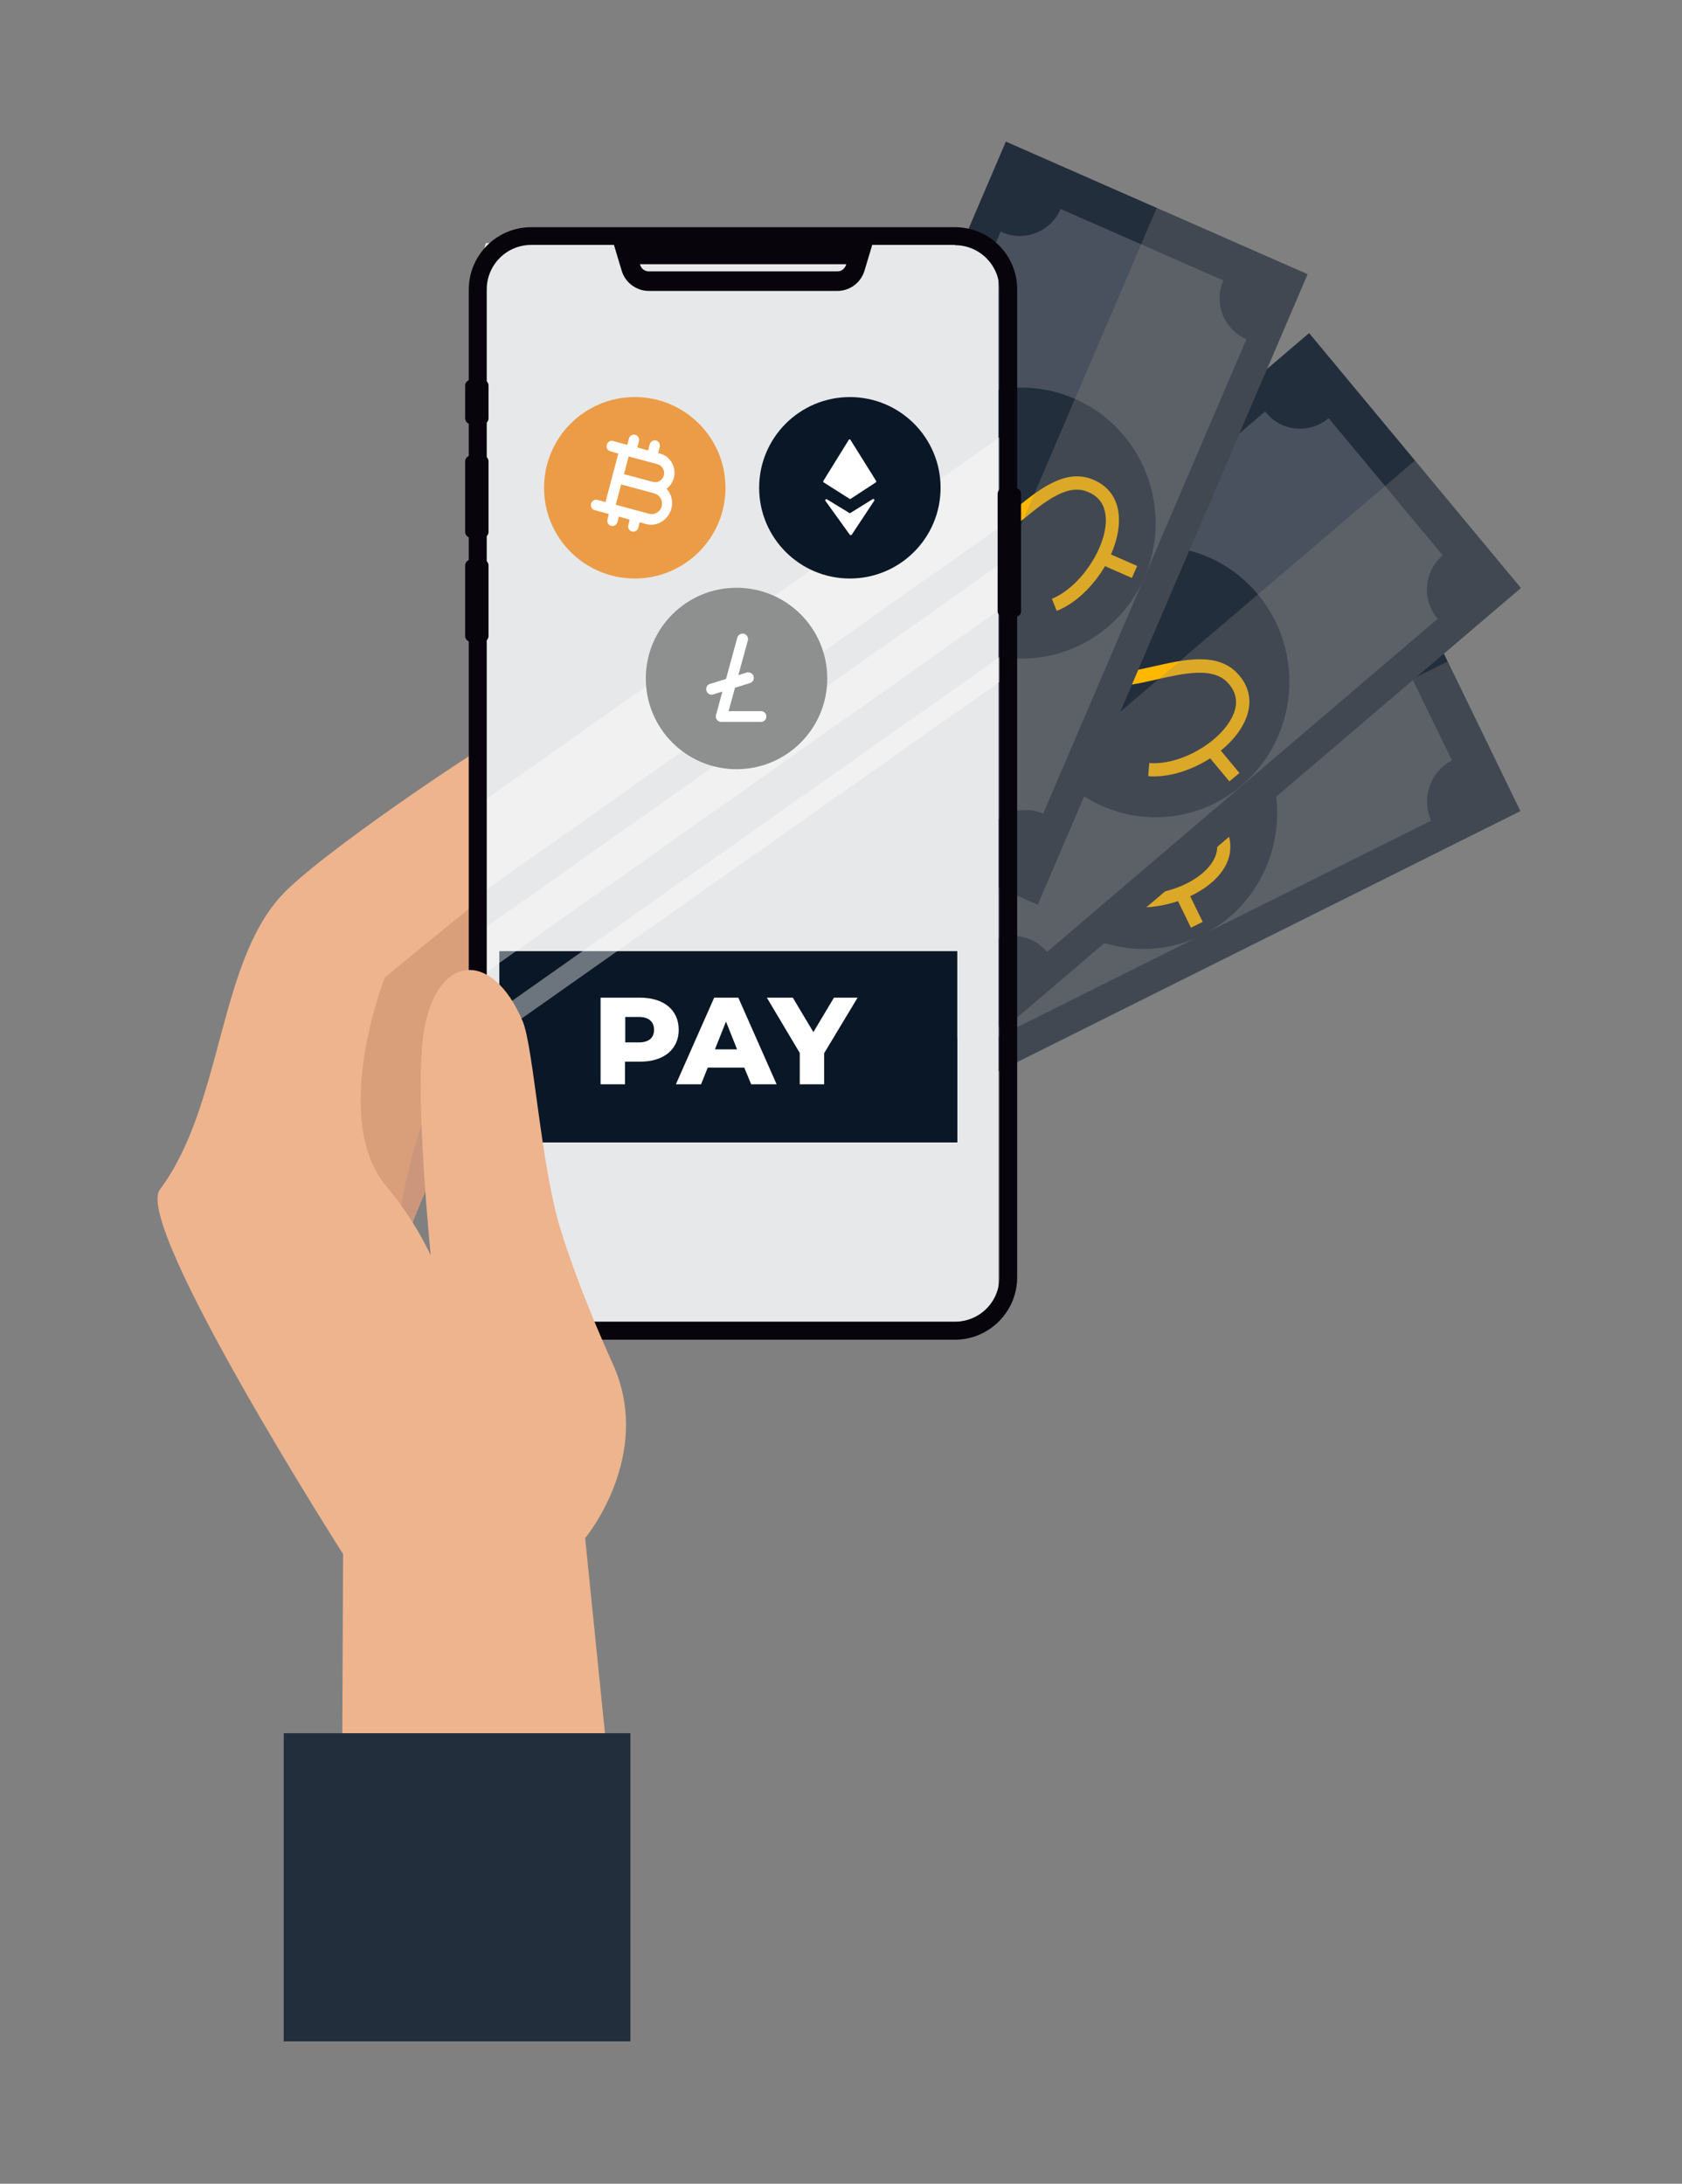 <svg xmlns="http://www.w3.org/2000/svg" xmlns:xlink="http://www.w3.org/1999/xlink" id="Capa_1" x="0px" y="0px" viewBox="0 0 654.5 849.7" style="enable-background:new 0 0 654.5 849.7;" xml:space="preserve">
<rect x="0" y="0" width="654.5" height="849.7" fill="#808080" stroke="none"/>
<style type="text/css">
	.st0{fill:#2A2F77;}
	.st1{fill:#0A1726;}
	.st2{fill:#545C67;}
	.st3{fill:#858B93;}
	.st4{fill:#CED1D4;}
	.st5{fill:#6A6EA0;}
	.st6{fill:#9497BB;}
	.st7{fill:#FFCD4C;}
	.st8{fill:#FFDB80;}
	.st9{fill:#FFF1CC;}
	.st10{fill:#FFB700;}
	.st11{fill:#F4F5EF;}
	.st12{fill:#F7F8F4;}
	.st13{fill:#FCFCFA;}
	.st14{fill:#F0F0E8;}
	.st15{fill:#9BA6AE;}
	.st16{fill:#172231;}
	.st17{fill:#34445A;}
	.st18{fill:#FFFFFF;}
	.st19{opacity:7.000000e-02;fill:#184462;}
	.st20{fill:#F7F7F6;}
	.st21{opacity:3.000000e-02;fill:#221F1F;}
	.st22{opacity:0.2;fill:#BBBCBF;}
	.st23{fill:#EDB48D;}
	.st24{opacity:0.65;fill:url(#SVGID_1_);}
	.st25{fill:url(#SVGID_00000053505385041519970080000006889172593202252975_);}
	.st26{fill:url(#SVGID_00000123416615750266685730000010362380135598551742_);}
	.st27{fill:url(#SVGID_00000150786041845254169220000007328856166956759721_);}
	.st28{fill:url(#SVGID_00000178178817394257021930000012817224070687052173_);}
	.st29{fill:#EFDE64;}
	.st30{opacity:0.65;fill:url(#SVGID_00000000906790768553034290000003797135392900921752_);}
	.st31{fill:url(#SVGID_00000023255160927405896780000016239603106464889791_);}
	.st32{fill:url(#SVGID_00000084501307406507597150000011961817971344390311_);}
	.st33{fill:url(#SVGID_00000062886783969833078990000000511615456557234087_);}
	.st34{fill:url(#SVGID_00000125563982545460216820000006172272693435906444_);}
	.st35{fill:#C3CBE2;}
	.st36{fill:#EDEEEF;}
	.st37{fill:#D5D8DB;}
	.st38{fill:#4D4D4D;}
	.st39{opacity:0.5;fill:url(#SVGID_00000086692725684568335440000010624525564349605525_);}
	.st40{opacity:0.5;fill:url(#SVGID_00000039829346032554003990000015103305662146675882_);}
	.st41{fill:#2F3A47;}
	.st42{fill:#6C747D;}
	.st43{fill:#ECA100;}
	.st44{opacity:0.5;fill:#FFDB80;}
	.st45{opacity:0.2;fill:#FFDB80;}
	.st46{opacity:0.3;fill:#FFDB80;}
	.st47{fill:#232E3C;}
	.st48{fill:#48515D;}
	.st49{opacity:0.3;fill:#898884;}
	.st50{fill:#CB967C;}
	.st51{fill:#D89F7A;}
	.st52{clip-path:url(#SVGID_00000104693088678929788670000001995466332350305464_);}
	.st53{fill:#E7E8E9;}
	.st54{opacity:0.4;}
	.st55{fill:#07040C;}
	.st56{fill:#EC9C46;}
	.st57{fill:#E47B4A;}
	.st58{fill:#8E8F8F;}
	.st59{opacity:0.5;fill:#FFD466;}
	.st60{opacity:0.2;fill:#FFD466;}
	.st61{fill:#3B4552;}
	.st62{opacity:5.000000e-02;}
	.st63{clip-path:url(#SVGID_00000160875093819188416610000014584311937250416531_);}
	.st64{fill:#FFC633;}
	.st65{fill:#FFD466;}
	.st66{opacity:0.6;fill:#545C67;}
	.st67{opacity:0.2;fill:#545C67;}
	.st68{opacity:0.8;fill:#545C67;}
</style>
<g>
	<g>
		<g>
			<polygon class="st47" points="591.6,315.6 354.8,433.7 298.3,317.4 535.1,199.3    "></polygon>
			<path class="st48" d="M565,295.9l-30.5-62.7c-8.5,4.3-18.9,0.7-23.1-8c-0.1-0.2-0.2-0.4-0.3-0.6l-178.3,88.9     c0.1,0.2,0.2,0.4,0.3,0.6c4.2,8.7,0.7,19.1-7.9,23.4c-0.1,0-0.2,0.1-0.3,0.1l30.5,62.7c0.1,0,0.2-0.1,0.2-0.1     c8.5-4.3,18.9-0.7,23.1,8l178.2-88.9C553,310.6,556.5,300.2,565,295.9z"></path>
			<path class="st47" d="M491.6,293.2c12.7,26.1,2.1,57.7-23.7,70.6c-25.8,12.9-57,2.1-69.7-24c-12.7-26.1-2.1-57.7,23.7-70.6     C447.7,256.3,478.9,267.1,491.6,293.2z"></path>
			<g>
				<g>
					<path class="st10" d="M443.8,353.1c-3.7,0-7.2-0.5-10.4-1.6l1.6-4.8c11.2,3.8,28.6-0.9,35.7-9.8c3.5-4.3,3.9-8.9,1.1-13.5       c-4.3-7.2-15.6-7.4-26.5-7.6c-13.1-0.3-28-0.6-28.9-15.1c-0.3-4.7,1.2-8.9,4.4-12.3c9.6-10.3,32-10.6,33-10.6l0,5.1       c-0.2,0-21.2,0.2-29.3,9c-2.2,2.4-3.2,5.2-3,8.5c0.6,9.4,9.5,10,23.9,10.3c11.7,0.2,25,0.5,30.8,10.1       c3.9,6.5,3.3,13.4-1.5,19.3C468.3,348,455.4,353.1,443.8,353.1z"></path>
				</g>
				<g>
					
						<rect x="424.2" y="272.1" transform="matrix(0.899 -0.438 0.438 0.899 -79.065 214.813)" class="st10" width="5.1" height="13.8"></rect>
				</g>
				<g>
					
						<rect x="460.4" y="346.7" transform="matrix(0.899 -0.437 0.437 0.899 -108.03 238.06)" class="st10" width="5.1" height="13.8"></rect>
				</g>
			</g>
			<polygon class="st49" points="591.6,315.6 354.8,433.7 326.5,375.5 563.3,257.4    "></polygon>
		</g>
		<g>
			<polygon class="st47" points="591.8,228.8 389.9,400.9 307.5,301.8 509.4,129.6    "></polygon>
			<path class="st48" d="M561.4,216.1L517,162.7c-7.3,6.2-18.2,5.3-24.3-2.1c-0.1-0.2-0.3-0.4-0.4-0.5l-152,129.6     c0.2,0.2,0.3,0.3,0.5,0.5c6.1,7.4,5.2,18.4-2.1,24.6c-0.1,0.1-0.1,0.1-0.2,0.2l44.4,53.5c0.1-0.1,0.1-0.1,0.2-0.2     c7.3-6.2,18.2-5.3,24.3,2.1l152-129.6C553.1,233.3,554.1,222.3,561.4,216.1z"></path>
			<path class="st47" d="M489.5,231.3c18.5,22.3,15.7,55.5-6.3,74.3c-22,18.8-54.8,15.9-73.4-6.4c-18.5-22.3-15.7-55.5,6.3-74.3     C438.1,206.2,471,209,489.5,231.3z"></path>
			<g>
				<g>
					<path class="st10" d="M449,302.1c-0.8,0-1.5,0-2.2-0.1l0.4-5.1c11.8,1,27.5-7.9,32.4-18.2c2.4-5,1.6-9.5-2.1-13.3       c-5.8-5.9-16.9-3.4-27.5-1c-12.8,2.9-27.3,6.3-31.7-7.7c-1.4-4.5-1-8.9,1.3-13c6.9-12.4,28.6-18,29.5-18.3l1.3,5       c-0.2,0.1-20.5,5.4-26.3,15.8c-1.6,2.9-1.9,5.8-0.9,8.9c2.8,9,11.6,7.4,25.7,4.2c11.5-2.6,24.4-5.6,32.3,2.4       c5.3,5.4,6.4,12.1,3.1,19.1C478.8,292.5,462.5,302.1,449,302.1z"></path>
				</g>
				<g>
					
						<rect x="420.5" y="226.4" transform="matrix(0.769 -0.639 0.639 0.769 -51.406 324.35)" class="st10" width="5.1" height="13.8"></rect>
				</g>
				<g>
					
						<rect x="473.4" y="290.1" transform="matrix(0.769 -0.639 0.639 0.769 -79.87 372.843)" class="st10" width="5.1" height="13.8"></rect>
				</g>
			</g>
			<polygon class="st49" points="591.8,228.8 389.9,400.9 348.7,351.3 550.6,179.2    "></polygon>
		</g>
		<g>
			<polygon class="st47" points="508.8,106.7 403.8,352 286.4,300.4 391.4,55.1    "></polygon>
			<path class="st48" d="M476,109.1l-63.3-27.8c-3.8,8.8-13.9,12.9-22.7,9.1c-0.2-0.1-0.4-0.2-0.6-0.3l-79.1,184.7     c0.2,0.1,0.4,0.2,0.6,0.2c8.7,3.8,12.7,14.1,9,23c0,0.1-0.1,0.2-0.1,0.2l63.3,27.8c0-0.1,0.1-0.2,0.1-0.3     c3.8-8.9,13.9-12.9,22.7-9.1l79.1-184.6C476.2,128.2,472.2,118,476,109.1z"></path>
			<path class="st47" d="M418.3,155.2c26.4,11.6,38.5,42.6,27.1,69.3c-11.4,26.7-42.1,39-68.5,27.4c-26.4-11.6-38.5-42.6-27-69.4     C361.3,155.8,391.9,143.6,418.3,155.2z"></path>
			<g>
				<g>
					<path class="st10" d="M411.2,237.7l-1.9-4.7c10.9-4.4,21.3-19.8,21-31.1c-0.2-5.5-2.8-9.1-7.8-10.8c-7.8-2.7-16.6,4.6-25,11.5       c-10.2,8.4-21.7,17.9-31.8,7.4c-3.2-3.4-4.7-7.5-4.5-12.1c0.7-14.2,17.7-29.1,18.4-29.8l3.4,3.9c-0.2,0.1-16.1,14.1-16.6,26.1       c-0.1,3.3,0.9,6,3.1,8.3c6.4,6.7,13.6,1.4,24.8-7.8c9.1-7.5,19.4-16,29.9-12.4c7,2.4,11,7.9,11.2,15.5       C435.8,215.3,424.3,232.5,411.2,237.7z"></path>
				</g>
				<g>
					
						<rect x="357.2" y="180.1" transform="matrix(0.402 -0.915 0.915 0.402 43.886 441.067)" class="st10" width="5.1" height="13.7"></rect>
				</g>
				<g>
					
						<rect x="432.6" y="213.2" transform="matrix(0.402 -0.916 0.916 0.402 58.697 529.935)" class="st10" width="5.1" height="13.7"></rect>
				</g>
			</g>
			<polygon class="st49" points="508.8,106.7 403.8,352 345.1,326.2 450.1,80.9    "></polygon>
		</g>
	</g>
	<g>
		<g>
			<g>
				<path class="st50" d="M137.8,566.9c3.6-7.5,10-23.8,11.2-46.3c1.6-31.7,28.1-81.2,28.1-81.2s27-34.2,35.1-50.3      c8.1-16.1,3-39.5-8.3-29.7c-11.3,9.8-61.1,67.4-66.1,74.9c-5,7.5-20.8,47.3-26,62.6c-4.9,14.6,5.9,35.2,0.2,43.7L137.8,566.9z"></path>
				<path class="st51" d="M146.5,539.3c3.3-8.3,8.7-26,8-50.1c-1-33.9,23.2-88.4,23.2-88.4s26.2-38.3,33.5-56s-0.2-42.3-11.5-31      c-11.3,11.3-60.1,76-64.8,84.3c-4.7,8.3-18.4,51.8-22.6,68.5c-4,15.9-16.3,34.9-21.8,44.4L146.5,539.3z"></path>
				<path class="st23" d="M133.2,674.4l0.3-69.7c0,0-81.6-127.9-71.3-141.8c24.4-32.7,22.5-87.1,47.1-114.2      c14.1-15.6,78.1-58.9,92.4-66.1c19.2-9.6,25,37.3,10,48.1c-15.4,11.1-62,49.7-62,49.7s-21.4,54.6,0.5,81      c21.9,26.4,25.4,50.4,25.4,50.4l34.1,162.6H133.2z"></path>
			</g>
			<g>
				<defs>
					<path id="SVGID_00000181070517689203597840000008407930738312688555_" d="M371.4,514.3H207.1c-10.3,0-18.6-8.3-18.6-18.6       l-1-392.4c0-10.3,9.3-29.4,19.5-29.4h164.3c10.3,0,18.6,21.9,18.6,32.2v389.6C389.9,506,381.6,514.3,371.4,514.3z"></path>
				</defs>
				<clipPath id="SVGID_00000167385758290756354580000013164179211118545555_">
					<use xlink:href="#SVGID_00000181070517689203597840000008407930738312688555_" style="overflow:visible;"></use>
				</clipPath>
				<g style="clip-path:url(#SVGID_00000167385758290756354580000013164179211118545555_);">
					<g>
						<g>
							<rect x="178.2" y="94.6" class="st53" width="210.3" height="424"></rect>
						</g>
						<g>
							<rect x="194.3" y="370.1" class="st1" width="178.2" height="74.4"></rect>
							<rect x="194.3" y="404" class="st1" width="178.2" height="40.5"></rect>
							<g>
								<path class="st18" d="M264.1,400.7c0,7.6-5.8,12.4-15,12.4h-5.9v8.8h-9.5v-33.7h15.4C258.3,388.2,264.1,393,264.1,400.7z           M254.5,400.7c0-3.1-2-5-5.9-5h-5.3v9.9h5.3C252.5,405.6,254.5,403.8,254.5,400.7z"></path>
								<path class="st18" d="M289.6,415.4h-14.2l-2.6,6.5H263l14.9-33.7h9.4l14.9,33.7h-9.9L289.6,415.4z M286.8,408.3l-4.3-10.8          l-4.3,10.8H286.8z"></path>
								<path class="st18" d="M320.7,409.8v12.1h-9.5v-12.2l-12.8-21.5h10.1l8,13.4l8-13.4h9.2L320.7,409.8z"></path>
							</g>
						</g>
					</g>
					<g class="st54">
						<polygon class="st18" points="178.3,318.6 178.3,353.9 395.5,200.5 395.5,165.5       "></polygon>
						<polygon class="st18" points="178.3,368.4 178.3,386 395.5,232.6 395.5,215       "></polygon>
						<polygon class="st18" points="178.3,404.2 178.3,413.7 395.5,260.7 395.5,251.1       "></polygon>
					</g>
				</g>
			</g>
			<rect x="110.4" y="674.4" class="st47" width="134.9" height="119.9"></rect>
		</g>
		<g>
			<g>
				<g>
					<path class="st55" d="M329.3,102.8l-0.1,0.3c-0.5,1.5-1.8,2.5-3.4,2.5h-73.3c-1.6,0-2.9-1-3.4-2.5l-0.1-0.3H329.3 M339.4,95.3       H238.9l3,10c1.4,4.7,5.7,7.9,10.6,7.9h73.3c4.9,0,9.2-3.2,10.6-7.9L339.4,95.3L339.4,95.3z"></path>
				</g>
				<g>
					<path class="st55" d="M187.9,165h-4.7c-1.2,0-2.2-1-2.2-2.2V150c0-1.2,1-2.2,2.2-2.2h4.7c1.2,0,2.2,1,2.2,2.2v12.8       C190.1,164,189.1,165,187.9,165z"></path>
					<path class="st55" d="M187.9,209.2h-4.7c-1.2,0-2.2-1-2.2-2.2v-27.5c0-1.2,1-2.2,2.2-2.2h4.7c1.2,0,2.2,1,2.2,2.2V207       C190.1,208.2,189.1,209.2,187.9,209.2z"></path>
					<path class="st55" d="M187.9,249.7h-4.7c-1.2,0-2.2-1-2.2-2.2v-27.5c0-1.2,1-2.2,2.2-2.2h4.7c1.2,0,2.2,1,2.2,2.2v27.5       C190.1,248.7,189.1,249.7,187.9,249.7z"></path>
					<path class="st55" d="M395.1,240h-4.7c-1.2,0-2.2-1-2.2-2.2v-45.7c0-1.2,1-2.2,2.2-2.2h4.7c1.2,0,2.2,1,2.2,2.2v45.7       C397.4,239,396.4,240,395.1,240z"></path>
				</g>
				<g>
					<path class="st55" d="M371.6,95.4c9.5,0,17.3,7.7,17.3,17.3V497c0,9.5-7.7,17.3-17.3,17.3H206.7c-9.5,0-17.3-7.7-17.3-17.3       V112.6c0-9.5,7.7-17.3,17.3-17.3H371.6 M371.6,88.4H206.7c-13.4,0-24.3,10.9-24.3,24.3V497c0,13.4,10.9,24.3,24.3,24.3h164.8       c13.4,0,24.3-10.9,24.3-24.3V112.6C395.8,99.2,385,88.4,371.6,88.4L371.6,88.4z"></path>
				</g>
			</g>
		</g>
		<path class="st23" d="M235.4,674.4l-7.7-75.9c0,0,26.8-32.2,10.8-67.7c-6-13.3-14.3-32.8-20.4-52.5c-7.6-24.3-10.5-70.9-14.7-80.9    c-11.9-28.2-33.6-26.3-38.5,4.1c-3.8,23.3,2.7,86.8,2.7,86.8l-14,44.6L145,674.4H235.4z"></path>
	</g>
	<g>
		<g>
			<path class="st56" d="M282.3,189.8c0,19.5-15.8,35.3-35.3,35.3s-35.3-15.8-35.3-35.3s15.8-35.3,35.3-35.3     S282.3,170.3,282.3,189.8L282.3,189.8z M282.3,189.8"></path>
			<path class="st18" d="M259.4,190.2c1.3-1,2.3-2.5,2.8-4.2c1.1-4.1-1.3-8.4-5.3-9.5l-0.8-0.2l0.6-2.4c0.3-1.1-0.3-2.2-1.4-2.5     c-1.1-0.3-2.2,0.4-2.5,1.5l-0.6,2.4l-4.2-1.2l0.6-2.4c0.3-1.1-0.3-2.2-1.4-2.5c-1.1-0.3-2.2,0.4-2.5,1.5l-0.6,2.4l-5.5-1.5     c-1.1-0.3-2.2,0.4-2.5,1.5c-0.3,1.1,0.3,2.2,1.4,2.5l3.1,0.9l-5,18.9l-3.1-0.9c-1.1-0.3-2.2,0.4-2.5,1.5     c-0.3,1.1,0.3,2.2,1.4,2.5l5.5,1.5l-0.5,2.1c-0.3,1.1,0.3,2.2,1.4,2.5s2.2-0.4,2.5-1.5l0.5-2.1l4.2,1.2l-0.5,2.1     c-0.3,1.1,0.3,2.2,1.4,2.5c1.1,0.3,2.2-0.4,2.5-1.5l0.5-2.1l2.4,0.7c4.3,1.2,8.7-1.5,9.9-5.9     C262.1,195.2,261.2,192.2,259.4,190.2L259.4,190.2z M255.8,180.6c1.9,0.5,3,2.5,2.5,4.4c-0.5,1.9-2.4,3-4.3,2.5l-6.7-1.8     l-4.5-1.2l1.8-6.9L255.8,180.6z M252.5,199.9l-12.9-3.5l2.1-7.9l4.5,1.2l6.7,1.8l1.7,0.5c2.2,0.6,3.4,2.8,2.9,5     C256.9,199.2,254.7,200.5,252.5,199.9L252.5,199.9z M252.5,199.9"></path>
		</g>
		<g>
			<path class="st1" d="M366,189.8c0,19.5-15.8,35.3-35.3,35.3c-19.5,0-35.3-15.8-35.3-35.3s15.8-35.3,35.3-35.3     C350.2,154.5,366,170.3,366,189.8L366,189.8z M366,189.8"></path>
			<path class="st18" d="M330.3,171.1l-9.9,16c-0.1,0.2-0.1,0.4,0.1,0.6l10.1,6.4c0.1,0.1,0.3,0.1,0.4,0l9.8-6.4     c0.2-0.1,0.2-0.4,0.1-0.6l-10-16C330.8,170.9,330.4,170.9,330.3,171.1L330.3,171.1z M330.3,171.1"></path>
			<path class="st18" d="M330.9,199.6l8.7-5.4c0.4-0.2,0.8,0.2,0.6,0.6l-8.8,13.3c-0.2,0.2-0.5,0.2-0.7,0l-9.5-13.2     c-0.3-0.4,0.2-0.8,0.6-0.6l8.7,5.3C330.6,199.7,330.8,199.7,330.9,199.6L330.9,199.6z M330.9,199.6"></path>
		</g>
		<g>
			<path class="st58" d="M321.9,264c0,19.5-15.8,35.3-35.3,35.3s-35.3-15.8-35.3-35.3c0-19.5,15.8-35.3,35.3-35.3     S321.9,244.5,321.9,264L321.9,264z M321.9,264"></path>
			<path class="st18" d="M296.1,276.7l-12.6,0l2.5-9.1l5.8-1.8c1.1-0.3,1.8-1.5,1.4-2.7c-0.3-1.1-1.5-1.7-2.7-1.4l-3.2,1l3.7-13.5     c0.3-1.1-0.4-2.3-1.5-2.6c-1.1-0.3-2.3,0.4-2.6,1.5l-4.4,16.1l-6.2,1.9c-1.1,0.3-1.8,1.5-1.4,2.7c0.3,0.9,1.1,1.5,2,1.5     c0.2,0,0.4,0,0.6-0.1l3.6-1.1l-2.5,9.2c-0.2,0.6,0,1.3,0.4,1.8c0.4,0.5,1,0.8,1.7,0.8l15.4,0c1.2,0,2.1-0.9,2.1-2.1     C298.3,277.7,297.3,276.7,296.1,276.7L296.1,276.7z M296.1,276.7"></path>
		</g>
	</g>
</g>
</svg>